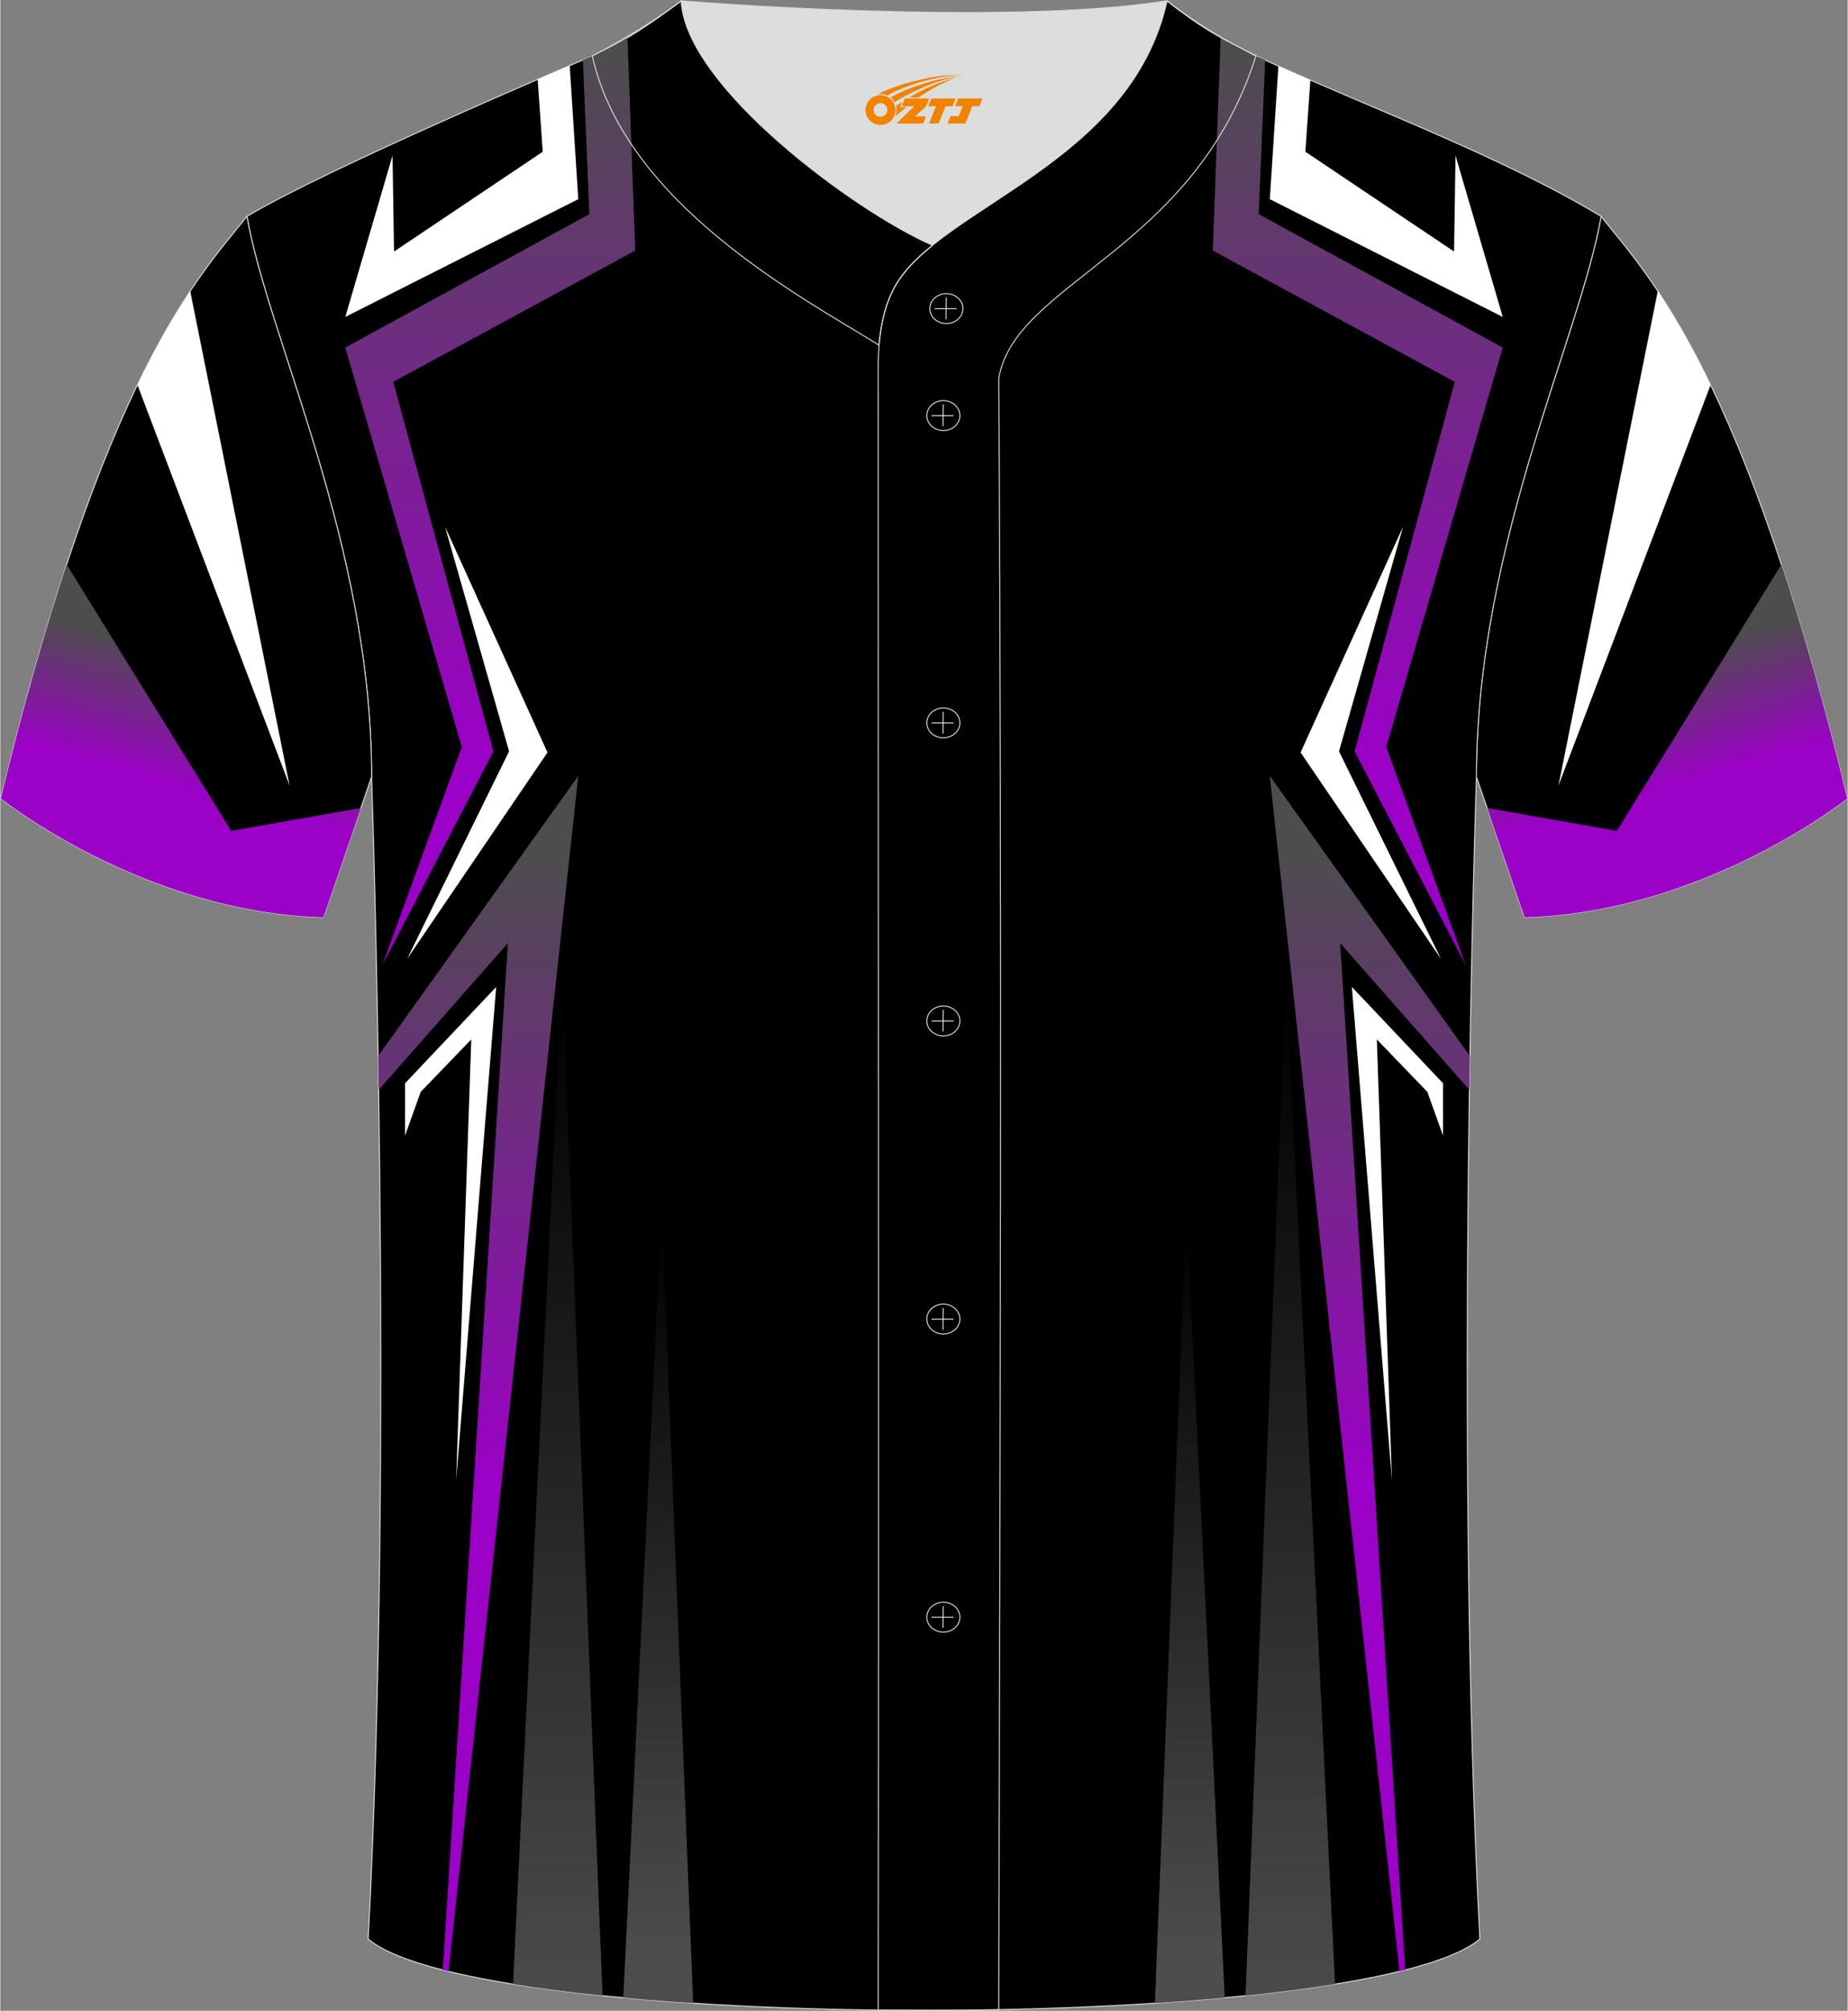 <?xml version="1.0" encoding="utf-8"?>
<!-- Generator: Adobe Illustrator 24.0.1, SVG Export Plug-In . SVG Version: 6.00 Build 0)  -->
<svg xmlns="http://www.w3.org/2000/svg" xmlns:xlink="http://www.w3.org/1999/xlink" version="1.1" id="图层_1" x="0px" y="0px" width="380.86px" height="414.34px" viewBox="0 0 379.41 412.91" enable-background="new 0 0 379.41 412.91" xml:space="preserve">
<rect x="0" y="0" width="379.41" height="412.91" fill="#808080" stroke="none"/>
<g>
	
		<path fill-rule="evenodd" clip-rule="evenodd" stroke="#DCDDDD" stroke-width="0.2" stroke-linecap="round" stroke-linejoin="round" stroke-miterlimit="22.926" d="   M328.76,44.44c10.25,12.82,29.37,32.45,50.55,119.52c0,0-29.2,23.38-66.25,24.41c0,0-7.17-20.83-9.9-28.86   C303.16,111.71,324.48,69.22,328.76,44.44z"/>
	<path fill-rule="evenodd" clip-rule="evenodd" fill="#FFFFFF" d="M351.26,79.04l-31.25,82.28l20.4-101.55   C343.73,64.76,347.36,70.96,351.26,79.04z"/>
	
		<path fill-rule="evenodd" clip-rule="evenodd" stroke="#DCDDDD" stroke-width="0.2" stroke-linecap="round" stroke-linejoin="round" stroke-miterlimit="22.926" d="   M75.55,398.17c5.38-101.42,0.7-238.66,0.7-238.66c0-47.82-21.33-90.3-25.6-115.07c15.77-9.52,66.73-31.17,70.91-32.94   c6.38-2.69,12.75-7.17,18.28-11.32c0,0,65.42,5.41,99.78,0c6.45,5.03,13.91,9.37,21.41,12.74c21.84,9.81,48.04,19.62,67.74,31.51   c-4.29,24.77-25.6,67.26-25.6,115.07c0,0-4.68,137.23,0.7,238.66C280.71,417.69,98.71,417.69,75.55,398.17z"/>
	<path fill-rule="evenodd" clip-rule="evenodd" fill="#FFFFFF" d="M80.55,31.94l-9.7,33.14L118.7,40.9l-1.76-27.43   c-1.8,0.77-4.03,1.73-6.58,2.83l1.04,14.86L80.86,51.65L80.55,31.94z"/>
	<polygon fill-rule="evenodd" clip-rule="evenodd" fill="#FFFFFF" points="83.55,196.9 104.49,154.28 91.33,108.14 112.38,154.51     "/>
	<polygon fill-rule="evenodd" clip-rule="evenodd" fill="#FFFFFF" points="83.12,222.45 83.12,233.2 86.34,224.21 96.72,213.44    93.62,303.94 101.84,202.66  "/>
	
		<linearGradient id="SVGID_1_" gradientUnits="userSpaceOnUse" x1="100.625" y1="582.756" x2="100.625" y2="438.43" gradientTransform="matrix(1 0 0 1 0 -428)">
		<stop offset="0" style="stop-color:#9B00C6"/>
		<stop offset="1" style="stop-color:#4D4D4D"/>
	</linearGradient>
	<path fill-rule="evenodd" clip-rule="evenodd" fill="url(#SVGID_1_)" d="M78.46,198.18l16.32-44.78L70.85,71.37l50.13-27.4   l-1.34-31.66c0.92-0.39,1.58-0.67,1.92-0.82c2.43-1.03,4.86-2.31,7.24-3.74l1.6,43.7L80.7,78.41l20.57,75.9L78.46,198.18z"/>
	
		<linearGradient id="SVGID_2_" gradientUnits="userSpaceOnUse" x1="98.15" y1="732.373" x2="98.15" y2="603.011" gradientTransform="matrix(1 0 0 1 0 -428)">
		<stop offset="0" style="stop-color:#9B00C6"/>
		<stop offset="1" style="stop-color:#4D4D4D"/>
	</linearGradient>
	<path fill-rule="evenodd" clip-rule="evenodd" fill="url(#SVGID_2_)" d="M77.71,223.79l26.53-30.12L90.89,404.52   c0.38,0.1,0.77,0.19,1.16,0.28l26.65-245.47l-41.1,57.52C77.64,219.12,77.67,221.43,77.71,223.79z"/>
	
		<linearGradient id="SVGID_3_" gradientUnits="userSpaceOnUse" x1="114.49" y1="-219.791" x2="114.49" y2="-429.865" gradientTransform="matrix(1 0 0 -1 0 -14.505)">
		<stop offset="0" style="stop-color:#000000"/>
		<stop offset="1" style="stop-color:#4D4D4D"/>
	</linearGradient>
	<path fill-rule="evenodd" clip-rule="evenodd" fill="url(#SVGID_3_)" d="M105.3,407.42l10.08-206.82l8.3,209.2   C117.08,409.12,110.91,408.33,105.3,407.42z"/>
	
		<linearGradient id="SVGID_4_" gradientUnits="userSpaceOnUse" x1="135.12" y1="-265.421" x2="135.12" y2="-415.918" gradientTransform="matrix(1 0 0 -1 0 -14.505)">
		<stop offset="0" style="stop-color:#000000"/>
		<stop offset="1" style="stop-color:#4D4D4D"/>
	</linearGradient>
	<path fill-rule="evenodd" clip-rule="evenodd" fill="url(#SVGID_4_)" d="M127.95,410.21l7.88-161.61l6.46,162.73   C137.35,411.02,132.57,410.64,127.95,410.21z"/>
	
		<linearGradient id="SVGID_5_" gradientUnits="userSpaceOnUse" x1="49.345" y1="582.756" x2="49.345" y2="438.43" gradientTransform="matrix(-1 0 0 1 328.14 -428)">
		<stop offset="0" style="stop-color:#9B00C6"/>
		<stop offset="1" style="stop-color:#4D4D4D"/>
	</linearGradient>
	<path fill-rule="evenodd" clip-rule="evenodd" fill="url(#SVGID_5_)" d="M278.15,154.31l20.57-75.9l-49.7-26.96l1.6-43.7   c2.38,1.43,4.81,2.71,7.24,3.74c0.34,0.15,1,0.43,1.92,0.82l-1.34,31.66l50.13,27.4l-23.93,82.03l16.32,44.78L278.15,154.31z"/>
	
		<linearGradient id="SVGID_6_" gradientUnits="userSpaceOnUse" x1="46.87" y1="732.373" x2="46.87" y2="603.011" gradientTransform="matrix(-1 0 0 1 328.14 -428)">
		<stop offset="0" style="stop-color:#9B00C6"/>
		<stop offset="1" style="stop-color:#4D4D4D"/>
	</linearGradient>
	<path fill-rule="evenodd" clip-rule="evenodd" fill="url(#SVGID_6_)" d="M301.82,216.85l-41.1-57.52l26.65,245.47   c0.39-0.09,0.78-0.18,1.16-0.28l-13.35-210.85l26.53,30.12C301.75,221.43,301.78,219.12,301.82,216.85z"/>
	
		<linearGradient id="SVGID_7_" gradientUnits="userSpaceOnUse" x1="63.21" y1="-219.791" x2="63.21" y2="-429.865" gradientTransform="matrix(-1 0 0 -1 328.14 -14.505)">
		<stop offset="0" style="stop-color:#000000"/>
		<stop offset="1" style="stop-color:#4D4D4D"/>
	</linearGradient>
	<path fill-rule="evenodd" clip-rule="evenodd" fill="url(#SVGID_7_)" d="M255.74,409.8l8.3-209.2l10.08,206.82   C268.51,408.33,262.34,409.12,255.74,409.8z"/>
	
		<linearGradient id="SVGID_8_" gradientUnits="userSpaceOnUse" x1="83.84" y1="-265.421" x2="83.84" y2="-415.918" gradientTransform="matrix(-1 0 0 -1 328.14 -14.505)">
		<stop offset="0" style="stop-color:#000000"/>
		<stop offset="1" style="stop-color:#4D4D4D"/>
	</linearGradient>
	<path fill-rule="evenodd" clip-rule="evenodd" fill="url(#SVGID_8_)" d="M237.13,411.33l6.46-162.73l7.88,161.61   C246.85,410.64,242.07,411.02,237.13,411.33z"/>
	<path fill-rule="evenodd" clip-rule="evenodd" fill="#FFFFFF" d="M298.87,31.94l9.7,33.14L260.73,40.9l1.76-27.34   c2.15,0.96,4.35,1.92,6.57,2.88l-1.03,14.72l30.54,20.49L298.87,31.94z"/>
	<polygon fill-rule="evenodd" clip-rule="evenodd" fill="#FFFFFF" points="295.88,196.9 274.94,154.28 288.1,108.14 267.05,154.51     "/>
	<polygon fill-rule="evenodd" clip-rule="evenodd" fill="#FFFFFF" points="296.31,222.45 296.31,233.2 293.08,224.21 282.71,213.44    285.81,303.94 277.58,202.66  "/>
	
		<path fill-rule="evenodd" clip-rule="evenodd" stroke="#DCDDDD" stroke-width="0.2" stroke-linecap="round" stroke-linejoin="round" stroke-miterlimit="22.926" d="   M50.65,44.44C40.4,57.26,21.28,76.89,0.1,163.96c0,0,29.2,23.38,66.25,24.41c0,0,7.17-20.83,9.9-28.86   C76.25,111.71,54.93,69.22,50.65,44.44z"/>
	
		<linearGradient id="SVGID_9_" gradientUnits="userSpaceOnUse" x1="37.629" y1="589.976" x2="44.906" y2="564.412" gradientTransform="matrix(1 0 0 1 0 -428)">
		<stop offset="0" style="stop-color:#9B00C6"/>
		<stop offset="1" style="stop-color:#4D4D4D"/>
	</linearGradient>
	<path fill-rule="evenodd" clip-rule="evenodd" fill="url(#SVGID_9_)" d="M13.62,115.91l33.8,54.71l26.65-4.71   c-3.23,9.42-7.71,22.46-7.71,22.46c-37.05-1.03-66.25-24.41-66.25-24.41C4.73,144.93,9.26,129.13,13.62,115.91z"/>
	<path fill-rule="evenodd" clip-rule="evenodd" fill="#FFFFFF" d="M28.16,79.04l31.25,82.28L39,59.78   C35.69,64.76,32.05,70.96,28.16,79.04z"/>
	<path fill="none" stroke="#DCDDDD" stroke-width="0.2" stroke-miterlimit="22.926" d="M139.84,0.19   c-5.88,4.41-11.76,7.88-18.26,11.31c6.82,30.45,43.15,49.63,58.89,59.37c0.43-5.16,1.57-8.98,3.2-11.92   c1.67-3.06,4.4-5.85,7.78-8.59C175.7,43.52,140.72,17.79,139.84,0.19z"/>
	<path fill-rule="evenodd" clip-rule="evenodd" fill="#DCDDDD" d="M191.47,50.36c14.78-11.95,42.05-22.78,48.15-50.17   c-34.36,5.41-99.78,0-99.78,0C140.72,17.79,175.71,43.52,191.47,50.36z"/>
	<path fill="none" stroke="#DCDDDD" stroke-width="0.2" stroke-miterlimit="22.926" d="M257.87,11.5   c-7.73-3.99-10.62-5.35-18.25-11.31c-7.49,33.66-46.97,42.31-55.94,58.76c-2.05,3.69-3.31,8.75-3.39,16.1   c0,112.61,0.19,225.1,0,337.71c8.35,0,16.42,0.13,24.77-0.03c0.26-111.61,0.66-223.45,0.01-335.04   C208.34,57.9,245.21,51.56,257.87,11.5z"/>
	<g>
		<g>
			<path fill="none" stroke="#DCDDDD" stroke-width="0.2" stroke-miterlimit="22.926" d="M194.3,66.44c1.87,0,3.4-1.38,3.4-3.07     c0-1.7-1.54-3.07-3.4-3.07c-1.87,0-3.4,1.38-3.4,3.07C190.9,65.07,192.43,66.44,194.3,66.44z"/>
			
				<line fill="none" stroke="#DCDDDD" stroke-width="0.2" stroke-miterlimit="22.926" x1="194.29" y1="61.08" x2="194.23" y2="65.56"/>
			
				<line fill="none" stroke="#DCDDDD" stroke-width="0.2" stroke-miterlimit="22.926" x1="191.89" y1="63.38" x2="196.41" y2="63.38"/>
		</g>
		<g>
			<path fill="none" stroke="#DCDDDD" stroke-width="0.2" stroke-miterlimit="22.926" d="M193.68,88.41c1.87,0,3.4-1.38,3.4-3.07     s-1.54-3.07-3.4-3.07c-1.87,0-3.4,1.38-3.4,3.07C190.27,87.03,191.8,88.41,193.68,88.41z"/>
			
				<line fill="none" stroke="#DCDDDD" stroke-width="0.2" stroke-miterlimit="22.926" x1="193.65" y1="83.05" x2="193.6" y2="87.52"/>
			
				<line fill="none" stroke="#DCDDDD" stroke-width="0.2" stroke-miterlimit="22.926" x1="191.27" y1="85.35" x2="195.78" y2="85.35"/>
		</g>
		<g>
			<path fill="none" stroke="#DCDDDD" stroke-width="0.2" stroke-miterlimit="22.926" d="M193.68,151.51c1.87,0,3.4-1.38,3.4-3.07     s-1.54-3.07-3.4-3.07c-1.87,0-3.4,1.38-3.4,3.07C190.27,150.13,191.8,151.51,193.68,151.51z"/>
			
				<line fill="none" stroke="#DCDDDD" stroke-width="0.2" stroke-miterlimit="22.926" x1="193.65" y1="146.15" x2="193.6" y2="150.63"/>
			
				<line fill="none" stroke="#DCDDDD" stroke-width="0.2" stroke-miterlimit="22.926" x1="191.27" y1="148.45" x2="195.78" y2="148.45"/>
		</g>
		<g>
			<path fill="none" stroke="#DCDDDD" stroke-width="0.2" stroke-miterlimit="22.926" d="M193.68,212.72c1.87,0,3.4-1.37,3.4-3.07     c0-1.69-1.54-3.07-3.4-3.07c-1.87,0-3.4,1.37-3.4,3.07C190.27,211.34,191.8,212.72,193.68,212.72z"/>
			
				<line fill="none" stroke="#DCDDDD" stroke-width="0.2" stroke-miterlimit="22.926" x1="193.65" y1="207.37" x2="193.6" y2="211.84"/>
			
				<line fill="none" stroke="#DCDDDD" stroke-width="0.2" stroke-miterlimit="22.926" x1="191.27" y1="209.66" x2="195.78" y2="209.66"/>
		</g>
		<g>
			<path fill="none" stroke="#DCDDDD" stroke-width="0.2" stroke-miterlimit="22.926" d="M193.68,273.93c1.87,0,3.4-1.38,3.4-3.07     s-1.54-3.07-3.4-3.07c-1.87,0-3.4,1.38-3.4,3.07S191.8,273.93,193.68,273.93z"/>
			
				<line fill="none" stroke="#DCDDDD" stroke-width="0.2" stroke-miterlimit="22.926" x1="193.65" y1="268.58" x2="193.6" y2="273.05"/>
			
				<line fill="none" stroke="#DCDDDD" stroke-width="0.2" stroke-miterlimit="22.926" x1="191.27" y1="270.88" x2="195.78" y2="270.88"/>
		</g>
		<g>
			<path fill="none" stroke="#DCDDDD" stroke-width="0.2" stroke-miterlimit="22.926" d="M193.68,335.14c1.87,0,3.4-1.37,3.4-3.07     c0-1.69-1.54-3.07-3.4-3.07c-1.87,0-3.4,1.38-3.4,3.07C190.27,333.76,191.8,335.14,193.68,335.14z"/>
			
				<line fill="none" stroke="#DCDDDD" stroke-width="0.2" stroke-miterlimit="22.926" x1="193.65" y1="329.79" x2="193.6" y2="334.27"/>
			
				<line fill="none" stroke="#DCDDDD" stroke-width="0.2" stroke-miterlimit="22.926" x1="191.27" y1="332.09" x2="195.78" y2="332.09"/>
		</g>
	</g>
	
	
		<linearGradient id="SVGID_10_" gradientUnits="userSpaceOnUse" x1="329.499" y1="589.976" x2="336.776" y2="564.412" gradientTransform="matrix(-1 0 0 1 671.3 -428)">
		<stop offset="0" style="stop-color:#9B00C6"/>
		<stop offset="1" style="stop-color:#4D4D4D"/>
	</linearGradient>
	<path fill-rule="evenodd" clip-rule="evenodd" fill="url(#SVGID_10_)" d="M379.32,163.96c0,0-29.2,23.38-66.25,24.41   c0,0-4.48-13.04-7.71-22.46l26.65,4.71l33.8-54.71C370.17,129.13,374.7,144.93,379.32,163.96z"/>
</g>
<g id="图层_x0020_1">
	<path fill="#F08300" d="M177.88,23.62c0.416,1.136,1.472,1.984,2.752,2.032c0.144,0,0.304,0,0.448-0.016h0.016   c0.016,0,0.064,0,0.128-0.016c0.032,0,0.048-0.016,0.08-0.016c0.064-0.016,0.144-0.032,0.224-0.048c0.016,0,0.016,0,0.032,0   c0.192-0.048,0.4-0.112,0.576-0.208c0.192-0.096,0.4-0.224,0.608-0.384c0.672-0.56,1.104-1.408,1.104-2.352   c0-0.224-0.032-0.448-0.08-0.672l0,0C183.72,21.74,183.67,21.57,183.59,21.39C183.12,20.3,182.04,19.54,180.77,19.54C179.08,19.54,177.7,20.91,177.7,22.61C177.7,22.96,177.76,23.3,177.88,23.62L177.88,23.62L177.88,23.62z M182.18,22.64L182.18,22.64C182.15,23.42,181.49,24.02,180.71,23.98C179.92,23.95,179.33,23.3,179.36,22.51c0.032-0.784,0.688-1.376,1.472-1.344   C181.6,21.2,182.21,21.87,182.18,22.64L182.18,22.64z"/>
	<polygon fill="#F08300" points="196.21,20.22 ,195.57,21.81 ,194.13,21.81 ,192.71,25.36 ,190.76,25.36 ,192.16,21.81 ,190.58,21.81    ,191.22,20.22"/>
	<path fill="#F08300" d="M198.18,15.49c-1.008-0.096-3.024-0.144-5.056,0.112c-2.416,0.304-5.152,0.912-7.616,1.664   C183.46,17.87,181.59,18.59,180.24,19.36C180.44,19.33,180.63,19.31,180.82,19.31c0.48,0,0.944,0.112,1.36,0.288   C186.28,17.28,193.48,15.23,198.18,15.49L198.18,15.49L198.18,15.49z"/>
	<path fill="#F08300" d="M183.65,20.96c4-2.368,8.88-4.672,13.488-5.248c-4.608,0.288-10.224,2-14.288,4.304   C183.17,20.27,183.44,20.59,183.65,20.96C183.65,20.96,183.65,20.96,183.65,20.96z"/>
	<polygon fill="#F08300" points="201.7,20.22 ,201.08,21.81 ,199.62,21.81 ,198.21,25.36 ,197.75,25.36 ,196.24,25.36 ,194.55,25.36    ,195.14,23.86 ,196.85,23.86 ,197.67,21.81 ,196.08,21.81 ,196.72,20.22"/>
	<polygon fill="#F08300" points="190.79,20.22 ,190.15,21.81 ,187.86,23.92 ,190.12,23.92 ,189.54,25.36 ,184.05,25.36 ,187.72,21.81    ,185.14,21.81 ,185.78,20.22"/>
	<path fill="#F08300" d="M196.07,16.08c-3.376,0.752-6.464,2.192-9.424,3.952h1.888C190.96,18.46,193.3,17.03,196.07,16.08z    M185.27,20.9C184.64,21.28,184.58,21.33,183.97,21.74c0.064,0.256,0.112,0.544,0.112,0.816c0,0.496-0.112,0.976-0.32,1.392   c0.176-0.16,0.32-0.304,0.432-0.4c0.272-0.24,0.768-0.64,1.6-1.296l0.32-0.256H184.79l0,0L185.27,20.9L185.27,20.9L185.27,20.9z"/>
</g>
</svg>